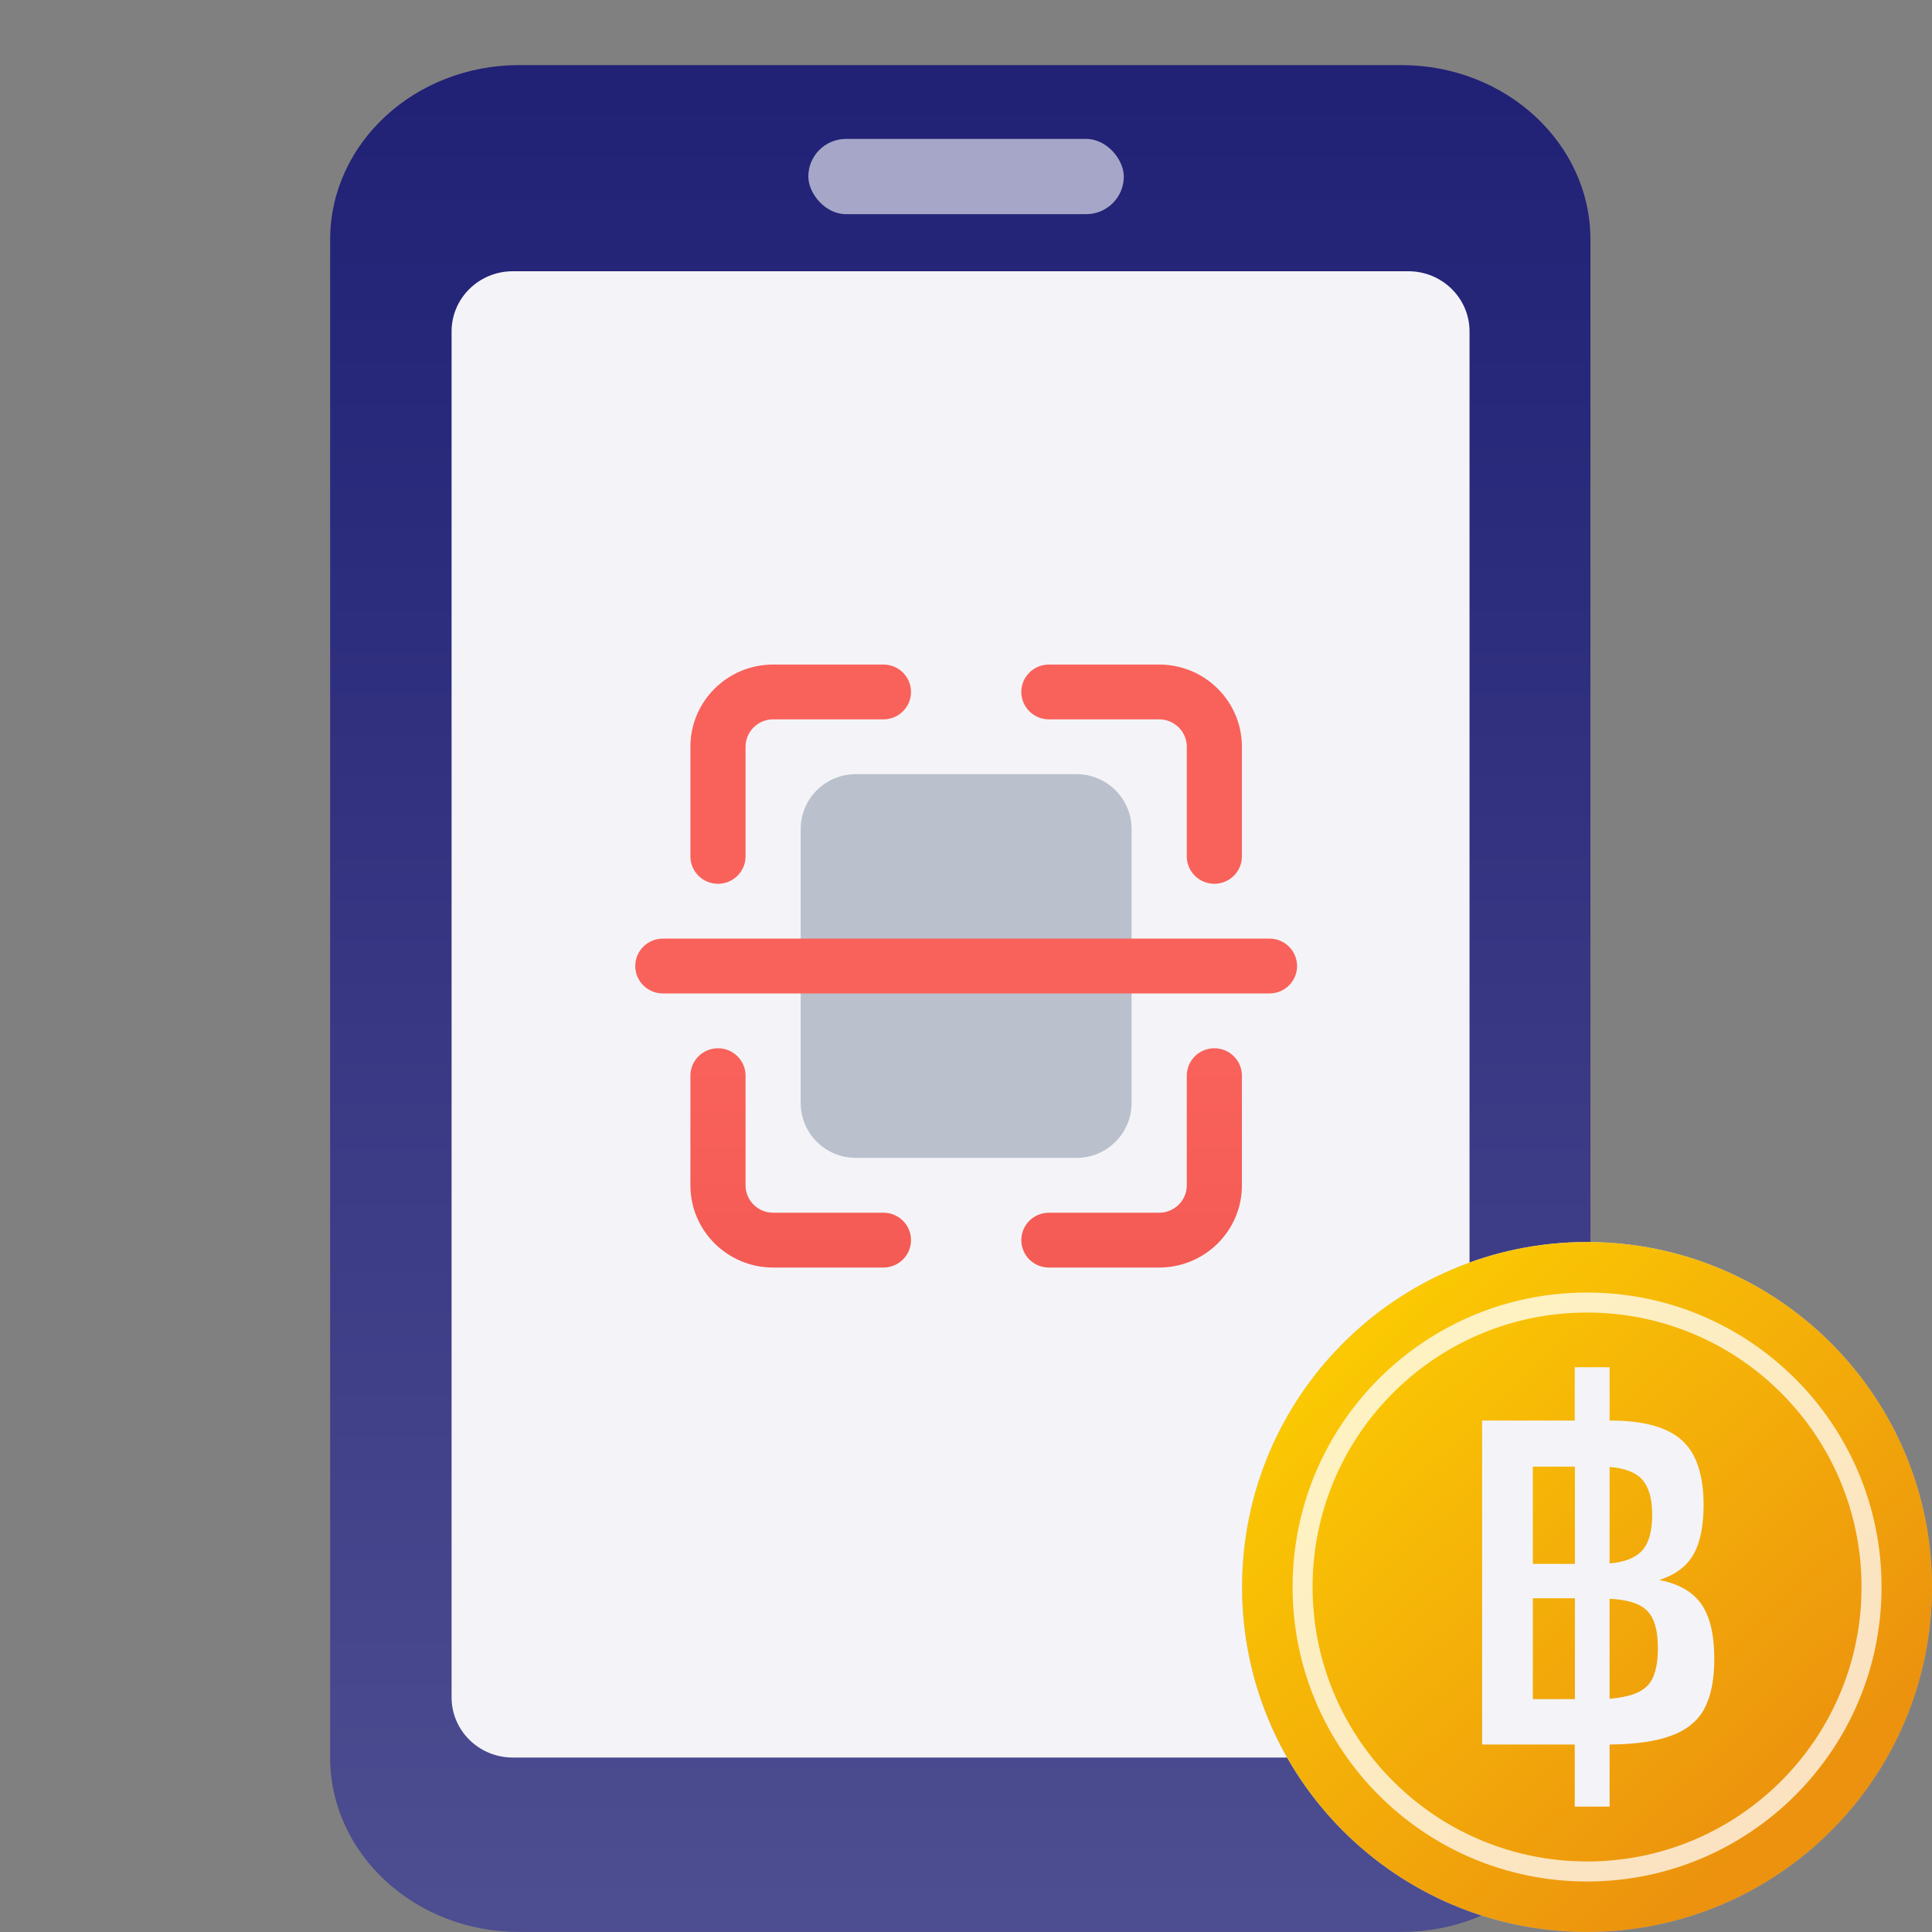 <svg width="80" height="80" viewBox="0 0 80 80" fill="none" xmlns="http://www.w3.org/2000/svg">
<rect x="0" y="0" width="80" height="80" fill="#808080" stroke="none"/>
<path d="M58.031 2.696H21.496C17.174 2.696 13.67 5.933 13.67 9.926V72.769C13.67 76.762 17.174 79.998 21.496 79.998H58.031C62.353 79.998 65.857 76.762 65.857 72.769V9.926C65.857 5.933 62.353 2.696 58.031 2.696Z" fill="url(#paint0_linear_1384_39050)"/>
<path d="M58.318 11.232H21.231C19.833 11.232 18.699 12.348 18.699 13.724V70.284C18.699 71.66 19.833 72.776 21.231 72.776H58.318C59.716 72.776 60.85 71.66 60.85 70.284V13.724C60.85 12.348 59.716 11.232 58.318 11.232Z" fill="#F4F4F8"/>
<rect x="33.471" y="5.752" width="13.064" height="3.116" rx="1.558" fill="#A6A6C8"/>
<path d="M65.713 79.999C73.603 79.999 79.999 73.603 79.999 65.714C79.999 57.824 73.603 51.428 65.713 51.428C57.824 51.428 51.428 57.824 51.428 65.714C51.428 73.603 57.824 79.999 65.713 79.999Z" fill="url(#paint1_linear_1384_39050)"/>
<path d="M65.716 79.996C73.604 79.996 79.999 73.602 79.999 65.714C79.999 57.826 73.604 51.431 65.716 51.431C57.828 51.431 51.434 57.826 51.434 65.714C51.434 73.602 57.828 79.996 65.716 79.996Z" fill="url(#paint2_linear_1384_39050)"/>
<path d="M77.082 65.714C77.082 59.438 71.993 54.35 65.716 54.35C59.44 54.35 54.352 59.438 54.352 65.714C54.352 71.794 59.127 76.76 65.132 77.064L65.716 77.08C71.797 77.08 76.763 72.304 77.067 66.299L77.082 65.714ZM77.911 65.714C77.911 72.449 72.451 77.909 65.716 77.909C58.982 77.908 53.523 72.448 53.523 65.714C53.524 58.98 58.982 53.521 65.716 53.521C72.451 53.521 77.911 58.98 77.911 65.714Z" fill="url(#paint3_linear_1384_39050)"/>
<path d="M70.578 70.751C70.299 71.258 69.85 71.629 69.221 71.865C68.592 72.101 67.735 72.229 66.65 72.237V74.808H65.207V72.237H61.371V58.823H65.207V56.615H66.65V58.823H66.685C68.057 58.823 69.035 59.094 69.642 59.637C70.242 60.18 70.542 61.072 70.542 62.315C70.542 63.201 70.399 63.887 70.114 64.38C69.828 64.872 69.357 65.222 68.7 65.422C69.507 65.579 70.085 65.908 70.449 66.422C70.807 66.937 70.985 67.687 70.985 68.687C70.985 69.558 70.849 70.244 70.571 70.751H70.578ZM63.471 60.73V64.758H65.214V60.73H63.471ZM65.214 70.358V66.18H63.471V70.358H65.214ZM68.014 61.28C67.742 60.972 67.292 60.794 66.65 60.744V64.737C67.285 64.687 67.742 64.501 68.014 64.187C68.285 63.872 68.414 63.387 68.414 62.722C68.414 62.058 68.278 61.594 68.014 61.28ZM68.228 69.794C68.507 69.494 68.65 68.98 68.65 68.251C68.65 67.522 68.507 67.008 68.214 66.708C67.928 66.408 67.407 66.237 66.65 66.201V70.344C67.414 70.279 67.942 70.101 68.221 69.794H68.228Z" fill="#F4F4F8"/>
<g clip-path="url(#clip0_1384_39050)">
<path d="M46.857 45.676L46.857 34.326C46.857 33.073 45.835 32.056 44.574 32.056L35.439 32.056C34.178 32.056 33.155 33.073 33.155 34.326L33.155 45.676C33.155 46.929 34.178 47.946 35.439 47.946L44.574 47.946C45.835 47.946 46.857 46.929 46.857 45.676Z" fill="#BAC1CD"/>
<path d="M51.425 35.461L51.425 30.922C51.425 29.041 49.892 27.517 48 27.517L43.432 27.517C42.802 27.517 42.29 28.025 42.29 28.652C42.29 29.279 42.802 29.787 43.432 29.787L48 29.787C48.63 29.787 49.142 30.295 49.142 30.922L49.142 35.461C49.142 36.088 49.653 36.596 50.283 36.596C50.914 36.596 51.425 36.088 51.425 35.461ZM51.425 44.541L51.425 49.081C51.425 50.961 49.892 52.486 48 52.486L43.432 52.486C42.802 52.486 42.29 51.977 42.29 51.351C42.29 50.724 42.802 50.216 43.432 50.216L48 50.216C48.63 50.216 49.142 49.708 49.142 49.081L49.142 44.541C49.142 43.914 49.653 43.406 50.283 43.406C50.914 43.406 51.425 43.914 51.425 44.541ZM28.588 35.461L28.588 30.922C28.588 29.041 30.122 27.517 32.014 27.517L36.581 27.517C37.212 27.517 37.723 28.025 37.723 28.652C37.723 29.279 37.212 29.787 36.581 29.787L32.014 29.787C31.383 29.787 30.872 30.295 30.872 30.922L30.872 35.461C30.872 36.088 30.36 36.596 29.73 36.596C29.099 36.596 28.588 36.088 28.588 35.461ZM28.588 44.541L28.588 49.081C28.588 50.961 30.122 52.486 32.014 52.486L36.581 52.486C37.212 52.486 37.723 51.977 37.723 51.351C37.723 50.724 37.212 50.216 36.581 50.216L32.014 50.216C31.383 50.216 30.872 49.708 30.872 49.081L30.872 44.541C30.872 43.914 30.36 43.406 29.73 43.406C29.099 43.406 28.588 43.914 28.588 44.541ZM27.446 38.866L52.567 38.866C53.198 38.866 53.709 39.374 53.709 40.001C53.709 40.628 53.198 41.136 52.567 41.136L27.446 41.136C26.816 41.136 26.304 40.628 26.304 40.001C26.304 39.374 26.816 38.866 27.446 38.866Z" fill="url(#paint4_linear_1384_39050)"/>
</g>
<defs>
<linearGradient id="paint0_linear_1384_39050" x1="39.763" y1="3.927" x2="39.763" y2="79.139" gradientUnits="userSpaceOnUse">
<stop stop-color="#212176"/>
<stop offset="1" stop-color="#4D4D91"/>
</linearGradient>
<linearGradient id="paint1_linear_1384_39050" x1="55.87" y1="55.871" x2="74.527" y2="74.528" gradientUnits="userSpaceOnUse">
<stop stop-color="#DADFE6"/>
<stop offset="1" stop-color="#98A2B3"/>
</linearGradient>
<linearGradient id="paint2_linear_1384_39050" x1="78.025" y1="78.022" x2="51.434" y2="49.726" gradientUnits="userSpaceOnUse">
<stop offset="0.128" stop-color="#EC920E"/>
<stop offset="1" stop-color="#FFD800"/>
</linearGradient>
<linearGradient id="paint3_linear_1384_39050" x1="75.511" y1="75.508" x2="54.352" y2="52.993" gradientUnits="userSpaceOnUse">
<stop offset="0.128" stop-color="#FBE3C1"/>
<stop offset="1" stop-color="#FFF6C2"/>
</linearGradient>
<linearGradient id="paint4_linear_1384_39050" x1="31.698" y1="43.862" x2="31.698" y2="88.933" gradientUnits="userSpaceOnUse">
<stop stop-color="#F9625B"/>
<stop offset="1" stop-color="#DA3B34"/>
</linearGradient>
<clipPath id="clip0_1384_39050">
<rect width="24.969" height="27.405" fill="white" transform="translate(53.703 27.517) rotate(90)"/>
</clipPath>
</defs>
</svg>
